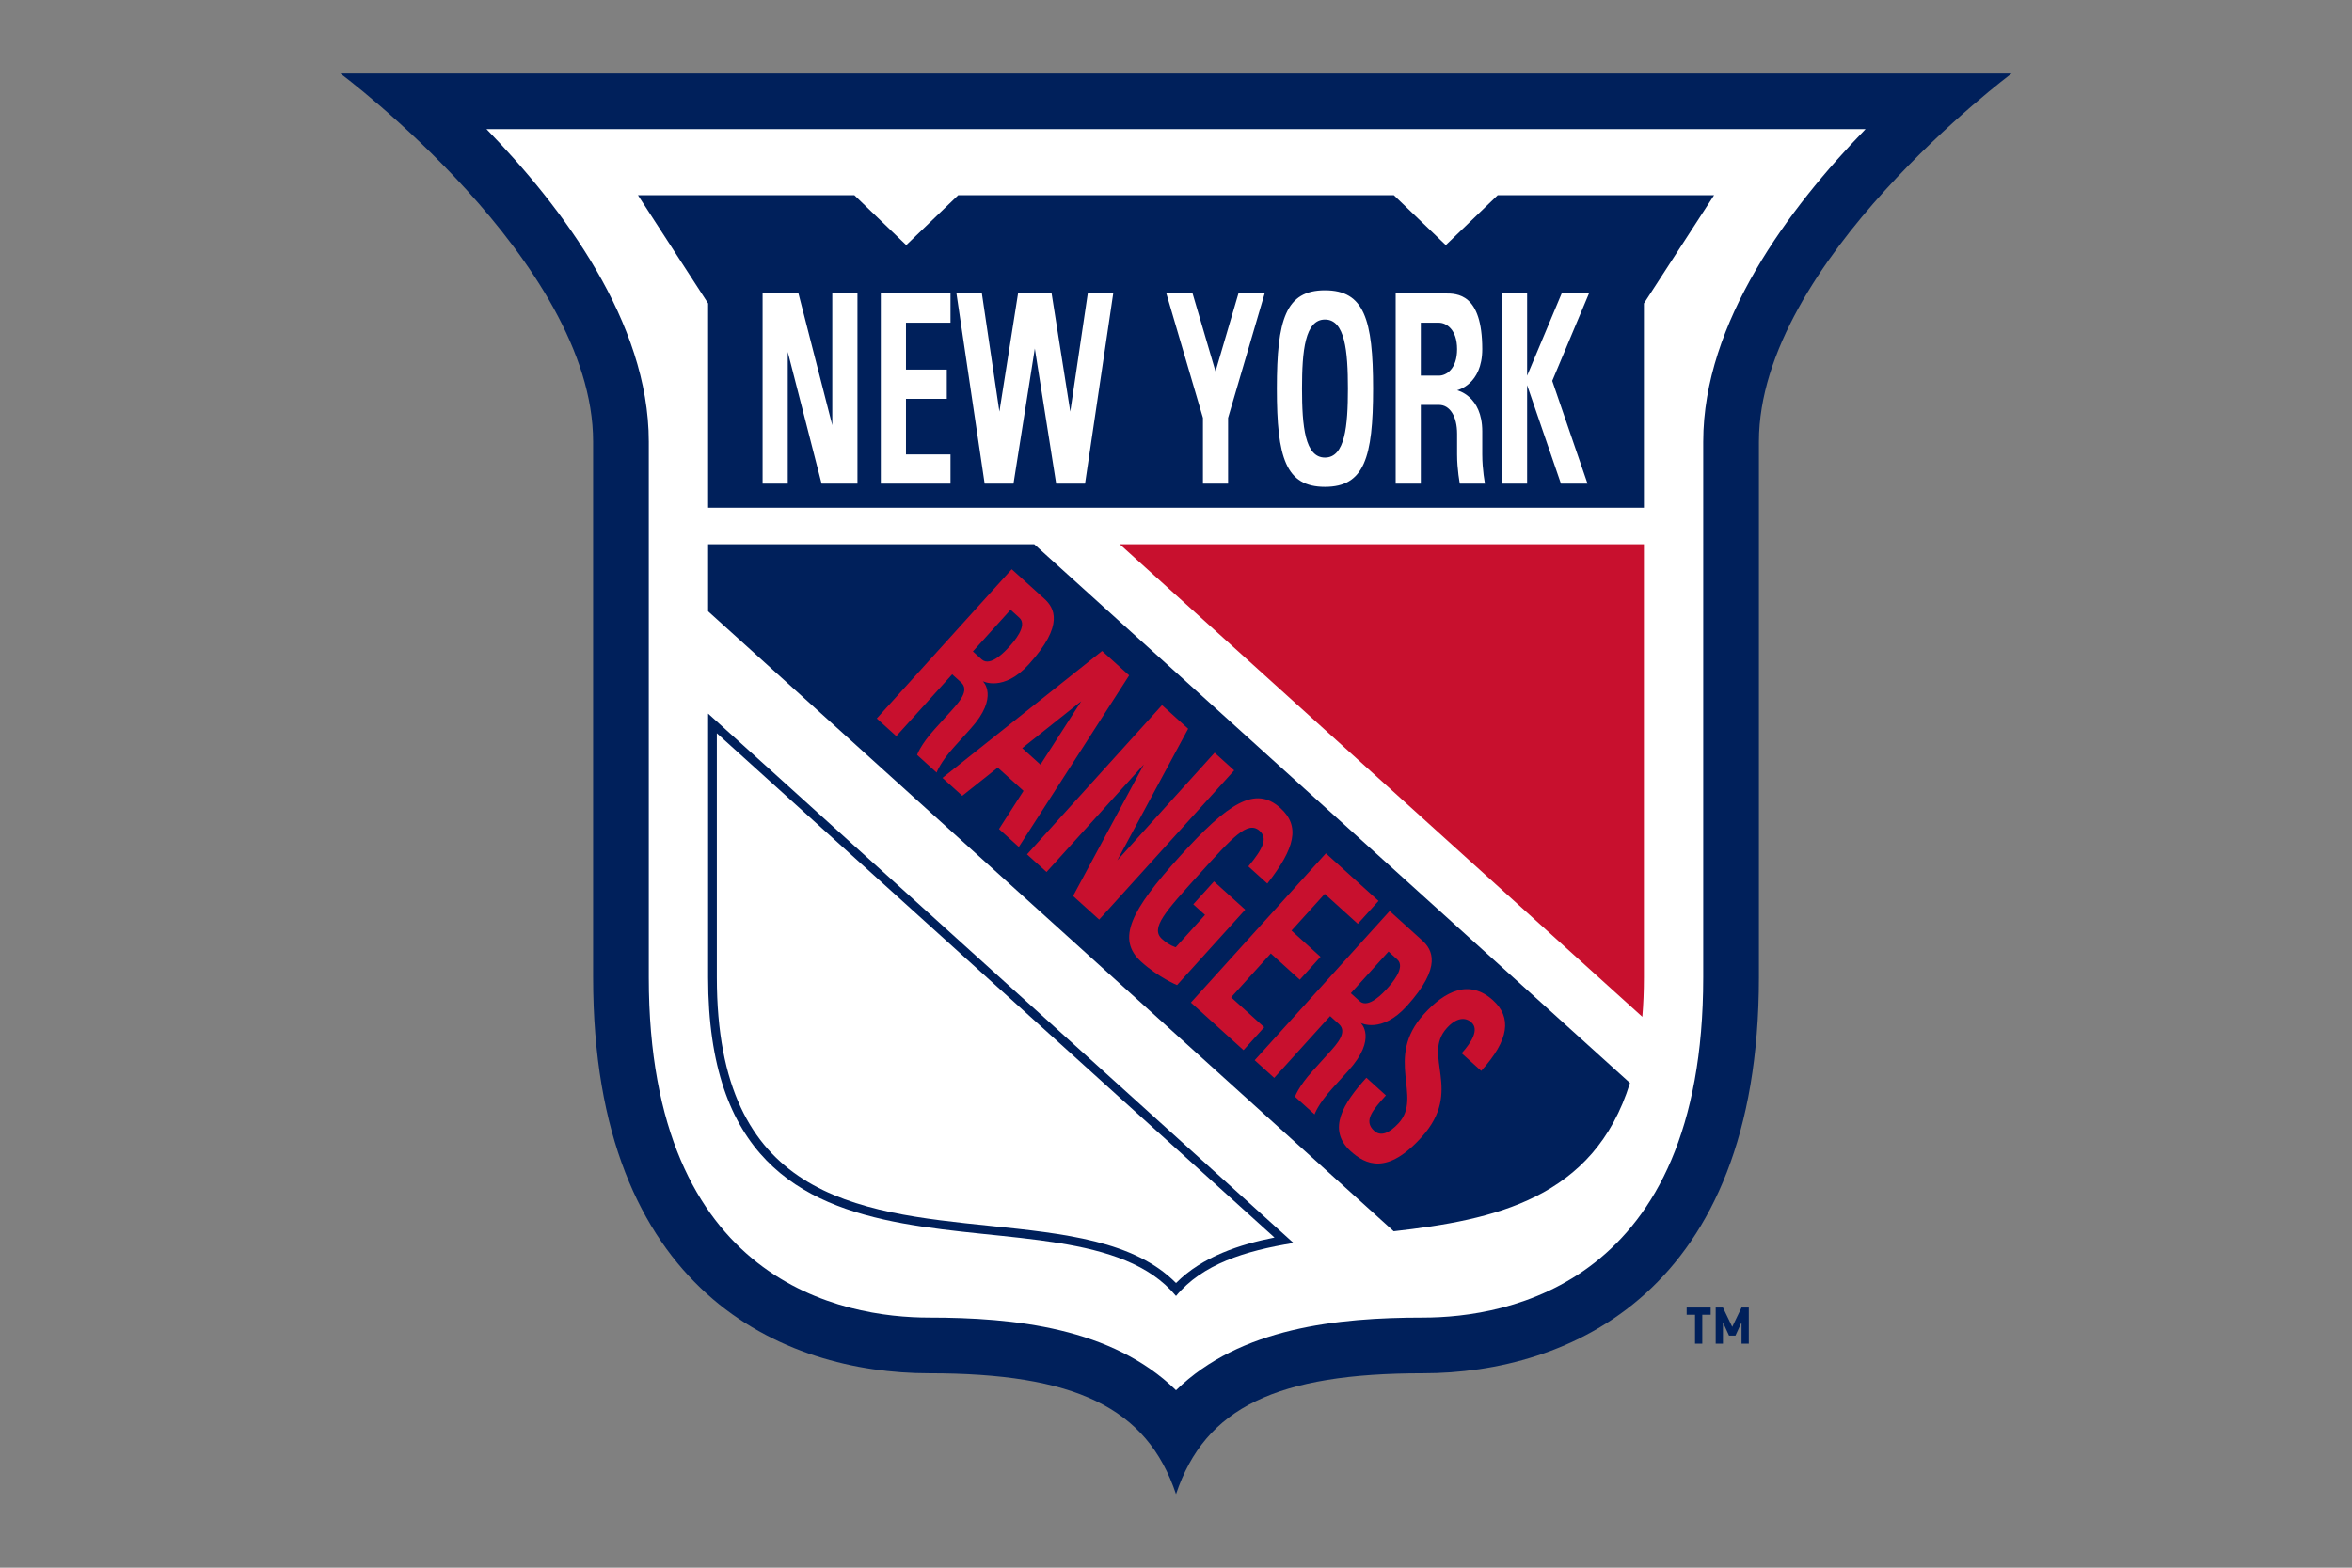 <svg xmlns="http://www.w3.org/2000/svg" viewBox="0 0 960 640" width="960" height="640" xml:space="preserve"><rect x="0" y="0" width="960" height="640" fill="#808080" stroke="none"/><path fill="#00205B" d="M694.81 536.72v11.825h-2.958v-11.824h-3.422v-2.938h9.802v2.938h-3.423zm16.022 11.825v-8.712l-2.49 5.428h-2.612l-2.49-5.428v8.712h-2.956v-14.762h2.956l3.796 7.884 3.796-7.884h2.956v14.762h-2.956zM138.917 30s103.172 76.795 103.172 150.29v218.708c0 128.808 77.845 161.633 137.116 161.633 59.271 0 88.95 13.803 100.802 49.37 11.853-35.567 41.53-49.37 100.802-49.37 59.271 0 137.115-32.825 137.115-161.633V180.29c0-73.495 103.16-150.29 103.16-150.29H138.916z"/><g fill="#FFF"><path d="M198.566 52.712c31.146 32.056 66.243 78.866 66.243 127.578v218.708c0 125.368 80.006 138.892 114.396 138.892 34.769 0 74.656 4.112 100.802 29.664 26.14-25.552 66.04-29.664 100.802-29.664 34.39 0 114.389-13.524 114.389-138.892V180.29c0-48.712 35.097-95.522 66.25-127.578H198.566zm281.44 476.367c-43.04-51.845-190.98 16.111-190.98-130.081V291.322l238.938 216.121c-19.909 3.217-37.21 8.671-47.957 21.636zm88.845-26.419L289.025 249.561v-27.37H422.15l243.147 219.925c-14.698 47.384-55.663 55.929-96.445 60.544zm102.137-378.789v83.425H289.025v-83.425l-28.628-44.166h88.333l21.16 20.363 21.19-20.363h177.848l21.196 20.363 21.16-20.363h88.333l-28.629 44.166z"/><path d="M404.184 500.464c30.209 3.133 58.823 6.098 75.823 23.329 10.804-10.895 26.23-15.818 40.195-18.574L292.585 299.336v99.662c0 89.942 56.733 95.802 111.599 101.466zM339.71 173.59l-13.804-53.788h-14.643v77.648h10.272v-53.789l13.804 53.79h14.643v-77.649H339.71zM359.514 197.45h28.446v-11.93h-18.174v-22.698h16.657v-11.944h-16.657v-19.132h18.174v-11.944h-28.446zM605.004 176.094c0-14.531-10.273-16.769-10.273-16.769s10.273-2.237 10.273-16.782c0-22.797-10.273-22.741-15.23-22.741h-20.112v77.648h10.265v-32.153h7.406c4.504 0 7.399 4.741 7.399 11.804v8.42c0 6.335 1.119 11.93 1.119 11.93h10.272s-1.119-5.595-1.119-11.93v-9.427zm-17.67-22.74h-7.407v-21.608h7.406c2.972 0 7.398 2.699 7.398 10.797 0 8.111-4.425 10.81-7.398 10.81zM637.41 119.802l-14.099 33.593v-33.593h-10.265v77.648h10.265v-40.223l13.804 40.223h10.853l-14.399-41.956 14.986-35.692zM496.125 151.633l-9.356-31.831h-10.713l14.937 50.796v26.852h10.265v-26.852l14.923-50.796h-10.699zM436.847 168.038l-7.615-48.236h-13.7l-7.614 48.236-7.147-48.236h-10.377l11.503 77.648h11.776l8.706-55.173 8.713 55.173h11.776l11.51-77.648h-10.39zM540.803 118.515c-16.007 0-19.636 11.846-19.636 40.125 0 28.265 3.629 40.111 19.636 40.111 16.006 0 19.642-11.846 19.642-40.111 0-28.279-3.636-40.125-19.642-40.125zm0 68.292c-8.168 0-9.363-12.825-9.363-28.167 0-15.356 1.195-28.195 9.363-28.195 8.175 0 9.363 12.839 9.363 28.195 0 15.343-1.188 28.167-9.363 28.167z"/></g><g fill="#C8102E"><path d="M457.05 222.19 670.33 415.097c.434-5.05.657-10.42.657-16.098V222.191H457.05zM502.503 407.152l16.196-17.902 11.839 10.713 8.453-9.342-11.846-10.713 13.567-14.993 13.496 12.224 8.454-9.343-21.482-19.426-55.096 60.921 21.482 19.427 8.448-9.357zM495.762 307.294l-39.72 43.929 28.91-53.719-10.658-9.636-55.103 60.921 7.972 7.203 39.733-43.915-28.909 53.705 10.657 9.637 55.104-60.908zM396.135 297.518c11.916-13.16 5-19.426 5-19.426s8.503 4.504 18.832-6.923c14.65-16.181 10.321-23.104 6.23-26.796l-13.244-11.987-55.09 60.923 7.972 7.216 22.81-25.23 3.602 3.258c3.601 3.26-.707 8.014-4.09 11.762l-6.673 7.37c-5.831 6.462-7.16 10.504-7.16 10.504l7.972 7.217s1.335-4.056 7.168-10.504l6.67-7.384zm16.342-48.586 3.609 3.272c3.6 3.259-2.588 10.112-4.091 11.762-1.504 1.664-7.686 8.504-11.294 5.245l-3.608-3.259 15.384-17.02zM555.397 417.613s8.503 4.503 18.825-6.909c14.656-16.195 10.321-23.118 6.238-26.81l-13.246-11.986-55.096 60.921 7.972 7.217 22.817-25.23 3.602 3.259c3.601 3.259-.707 8.028-4.09 11.762l-6.672 7.384c-5.832 6.447-7.174 10.503-7.174 10.503l7.985 7.217s1.328-4.07 7.16-10.517l6.672-7.37c11.916-13.176 5.007-19.441 5.007-19.441zm11.342-29.146 3.602 3.259c3.608 3.258-2.594 10.097-4.091 11.762-1.497 1.65-7.692 8.503-11.294 5.244l-3.6-3.259 15.383-17.006zM495.503 359.838l-8.447 9.343 4.783 4.321-11.944 13.202s-2.58-.643-5.629-3.398c-4.867-4.405 1.469-11.23 15.16-26.377 13.7-15.133 19.86-22.125 24.734-17.72 3.35 3.035 1.392 7.231-4.636 14.49l7.755 7.006c11.335-14.503 13.517-23.426 5.322-30.838-10.245-9.273-21.245-2.14-41.146 19.845-19.902 22.014-25.888 33.664-15.63 42.937 6.958 6.307 14.595 9.51 14.595 9.51l27.838-30.797-12.755-11.524zM449.847 265.756l-65.167 51.817 8.077 7.301 14.49-11.51 10.517 9.51-10 15.566 8.084 7.315 45.033-70.027-11.034-9.972zm-25.174 46.39-7.434-6.726 24.077-19.147-16.643 25.874zM609.368 408.34c-9.65-8.713-19.601-3.818-28.21 5.707-16.307 18.027-.286 33.65-10.314 44.502-3.762 4.056-7.251 5.552-9.965 3.091-4.552-4.112-.42-8.601 4.797-14.447l-7.972-7.217c-9.349 10.335-16.223 21.104-6.42 29.986 6.029 5.44 14.896 9.943 29.05-5.833 17.188-19.146-.154-32.978 10.21-44.432 3.817-4.224 7.481-4.629 10.061-2.294 3.168 2.867.147 7.986-4.006 12.573l7.978 7.203c11.532-12.755 12.483-21.873 4.79-28.838z"/></g></svg>
